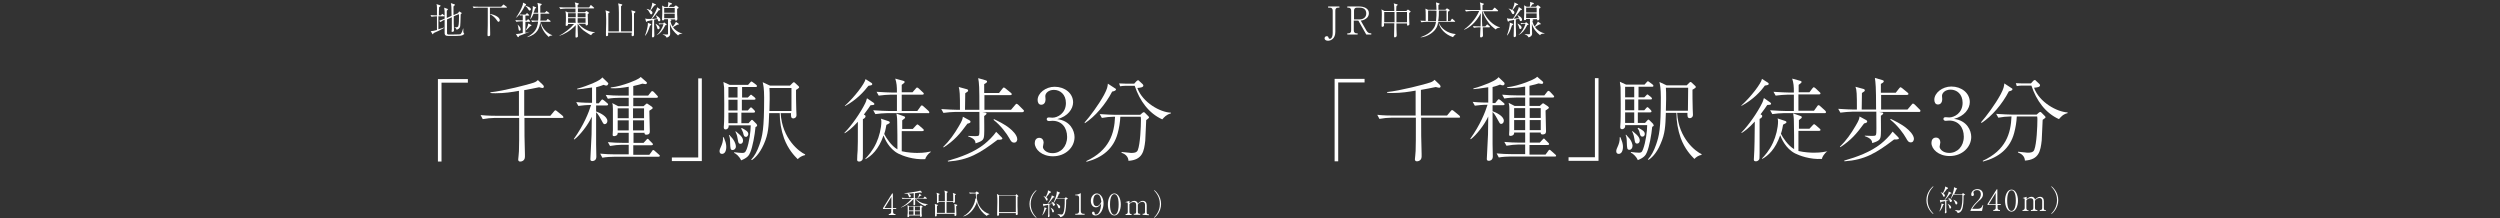 <?xml version="1.0" encoding="utf-8"?>
<!-- Generator: Adobe Illustrator 26.3.1, SVG Export Plug-In . SVG Version: 6.00 Build 0)  -->
<svg version="1.1" id="footer" xmlns="http://www.w3.org/2000/svg" xmlns:xlink="http://www.w3.org/1999/xlink" x="0px" y="0px"
	 viewBox="0 0 1043 91" style="enable-background:new 0 0 1043 91;" xml:space="preserve">
<rect x="0" y="0" width="1043" height="91" fill="#333333" stroke="none"/>
<style type="text/css">
	.st0{fill:#FFFFFF;}
</style>
<g>
	<path class="st0" d="M558.2,3.2c-0.7,0-1.1,0.4-1.1,1.2v8.9c0,2.8-1.8,3.7-3.1,3.7c-0.9,0-1.4-0.5-1.4-1c0-0.5,0.4-0.9,0.9-0.9
		c0.4,0,0.7,0.2,0.7,0.5c0.1,0.3,0.2,0.6,0.6,0.6c0.5,0,1.2-0.6,1.2-2.5V4.4c0-0.7-0.4-1.2-1.1-1.2h-0.8V2.7h4.7v0.5L558.2,3.2
		L558.2,3.2z"/>
	<path class="st0" d="M570,14.4l-3.3-5.8h-1.9v4.1c0,0.8,0.5,1.2,1.1,1.2h0.5v0.5h-4.3v-0.5h0.5c0.7,0,1.1-0.4,1.1-1.2V4.4
		c0-0.8-0.5-1.2-1.1-1.2h-0.5V2.7h4.9c1.9,0,4.1,0.7,4.1,2.8c0,0.9-0.4,1.7-1.1,2.2c-0.8,0.6-1.5,0.8-2.3,0.9l2.4,4.2
		c0.5,0.8,1,1.1,1.8,1.1h0.2v0.5L570,14.4L570,14.4z M567.3,3.2h-1.3c-0.7,0-1.1,0.5-1.1,1.2v3.7h2.3c1.5,0,2.8-0.8,2.8-2.5
		S568.8,3.2,567.3,3.2L567.3,3.2z"/>
	<path class="st0" d="M588.3,5.1c-0.2,0.1-0.2,0.1-0.4,0.3c0,0.5,0,1.1,0,2.1c0,0.2,0.1,2.6,0.1,2.6c0,0.5-0.7,0.6-0.7,0.6
		c-0.3,0-0.3-0.3-0.3-0.9h-4.4c0,1.1,0,3.6,0.1,4.6c0,0.1,0,0.4,0,0.5c0,0.5-0.6,0.7-0.7,0.7c-0.4,0-0.4-0.3-0.4-0.5
		c0-0.1,0.1-3.9,0.1-4.4V9.7h-4.3c0,0.9,0,1,0,1.1c-0.1,0.2-0.4,0.4-0.6,0.4c-0.3,0-0.4-0.1-0.4-0.4c0,0,0-0.4,0-0.5
		c0-0.5,0.1-2.9,0.1-4.2c0-1,0-1.7-0.2-2.2l1.3,0.7h4.1c0-0.6,0-2.1-0.1-2.6c0-0.3-0.1-0.5-0.2-0.6l1.5,0.4c0.1,0,0.2,0.1,0.2,0.2
		c0,0.2-0.3,0.3-0.5,0.5c0,0.4-0.1,0.9-0.1,2.1h4.2l0.5-0.5c0.1-0.1,0.2-0.1,0.2-0.1s0.1,0,0.2,0.1l0.7,0.5c0.2,0.1,0.2,0.1,0.2,0.2
		C588.5,4.9,588.4,5,588.3,5.1L588.3,5.1z M581.8,5h-4.3v4.3h4.3C581.8,6.1,581.8,5.7,581.8,5z M587,5h-4.4c0,0.7,0,2,0,4.3h4.4V5z"
		/>
	<path class="st0" d="M606.2,15.5c-3.3-1.1-5.5-3.5-6.1-6.3H600c-0.2,1.4-0.6,3.1-3,4.8c-1.3,0.9-2.8,1.5-4.3,1.6v-0.1
		c2.9-1,4.5-2.4,5.2-3.4c0.8-1,1-1.9,1.2-3h-4c-0.6,0-1.5,0.1-2.1,0.2l-0.4-0.7c0.6,0.1,1.5,0.1,2.2,0.1V6.6c0-1,0-2-0.1-3l1.1,0.5
		h3.5c0-1-0.1-2.1-0.2-3.1l1.3,0.4c0.1,0,0.2,0.1,0.2,0.2c0,0.2-0.2,0.3-0.5,0.5c0,0.8,0,1.5,0,2h2.9l0.4-0.4
		c0.2-0.2,0.2-0.2,0.3-0.2c0,0,0.1,0,0.2,0.1l0.8,0.5c0.1,0.1,0.1,0.1,0.1,0.2c0,0.1-0.1,0.2-0.7,0.6c0,0.2,0,0.4,0,2.1
		c0,0.3,0,1.5,0,1.8h1l0.5-0.8c0.1-0.1,0.1-0.2,0.2-0.2s0.2,0.1,0.3,0.2l0.8,0.7c0.1,0.1,0.2,0.1,0.2,0.2c0,0.1-0.1,0.2-0.2,0.2
		h-6.8c1.1,2.9,3.8,4.8,7.2,5.1v0.1C607,14.6,606.6,14.8,606.2,15.5L606.2,15.5z M595.8,4.4v4.4h3.3c0.2-1.7,0.2-2.9,0.2-4.3
		C599.4,4.4,595.8,4.4,595.8,4.4z M603.5,4.4h-3.2c0,1.4,0,2.8-0.3,4.4h3.5L603.5,4.4L603.5,4.4z"/>
	<path class="st0" d="M624,12.3c-1.1-0.9-2.5-1.9-3.7-3.9c-0.8-1.2-1.4-2.4-1.8-3.8h-0.1c-0.1,2.2-0.1,2.4-0.1,3.2
		c0,0.4,0,1.6,0.1,3.2h1.3l0.5-0.6c0.2-0.2,0.2-0.2,0.3-0.2c0,0,0.1,0,0.3,0.2l0.6,0.5c0.1,0.1,0.2,0.2,0.2,0.3
		c0,0.1-0.1,0.2-0.2,0.2h-2.8c0,0.5,0.1,3.3,0.1,3.4c0,0.2,0,0.4-0.3,0.6c-0.2,0.2-0.4,0.2-0.5,0.2c-0.3,0-0.4-0.1-0.4-0.4
		c0,0,0-0.1,0-0.2c0.1-1.8,0.1-3.1,0.2-3.6h-0.8c-0.6,0-1.5,0.1-2,0.2l-0.4-0.7c1.2,0.1,2.4,0.1,2.7,0.1h0.5c0-0.8,0.1-5.1,0.1-5.5
		c-2.1,4-4.7,6-6.9,6.9l-0.1-0.1c3.1-2.2,5.3-5.3,6.3-7.7h-3.4c-0.6,0-1.5,0.1-2.1,0.2l-0.4-0.7c1.2,0.1,2.4,0.1,2.7,0.1h3.8
		c-0.1-2.2-0.1-2.5-0.3-3.2l1.5,0.5c0.1,0,0.2,0.1,0.2,0.2s-0.1,0.1-0.6,0.5c0,0.4,0,0.7,0,2h4.1l0.7-0.8c0.1-0.2,0.2-0.2,0.3-0.2
		c0.1,0,0.2,0.1,0.3,0.2l1,0.9c0.1,0.1,0.1,0.1,0.1,0.2c0,0.1-0.1,0.2-0.2,0.2h-6c1.4,3.2,4.3,6.1,7,6.7v0.1
		C624.8,11.6,624.3,11.9,624,12.3L624,12.3z"/>
	<path class="st0" d="M630.8,10.6c-0.8,2.3-1.1,3.1-2,4.2l-0.1-0.1c0.6-1.4,1.2-3.9,1.2-4.8c0-0.1,0-0.4-0.1-0.5l1.3,0.5
		c0.1,0.1,0.2,0.1,0.2,0.2C631.3,10.4,631.1,10.4,630.8,10.6L630.8,10.6z M634.4,4.2c-0.9,1.3-2.7,3.5-2.9,3.6
		c0.2,0,1.8-0.1,2.2-0.2c-0.3-0.8-0.5-1.1-0.6-1.2l0.1-0.1c0.3,0.2,1.8,0.9,1.8,1.9c0,0.3-0.2,0.6-0.5,0.6c-0.4,0-0.5-0.3-0.7-1
		l-1.4,0.3c0,1.6,0,2.3,0,2.8c0,0.6,0.1,3.6,0.1,3.8c0,0.6-0.4,0.8-0.6,0.8c-0.4,0-0.4-0.3-0.4-0.4c0-0.6,0.1-3.1,0.1-3.6
		s0-2.7,0.1-3.2c-1,0.2-1.6,0.3-2.1,0.4c-0.1,0.3-0.2,0.3-0.4,0.3c-0.1,0-0.2-0.1-0.2-0.2l-0.3-1.2c0.7,0.3,1.7,0.2,2.5,0.2
		c1-1.4,2.6-4.3,2.4-4.9l1.2,0.8c0.1,0.1,0.1,0.2,0.1,0.2C635.1,4.1,634.9,4.2,634.4,4.2L634.4,4.2z M632.6,2.2
		c-0.8,1.1-1,1.4-1.5,2c0.3,0.3,0.7,0.5,0.7,1c0,0.3-0.2,0.7-0.5,0.7s-0.5-0.2-0.8-0.9c-0.3-0.6-0.5-0.9-1.1-1.3l0-0.1
		c0.2,0,0.7,0.1,1.5,0.6c0.1-0.4,0.9-2.1,0.9-2.8c0-0.1,0-0.3,0-0.4l1.4,0.7c0.1,0,0.2,0.1,0.2,0.2C633.2,2,633.1,2.1,632.6,2.2
		L632.6,2.2z M634.3,12.1c-0.4,0-0.4-0.2-0.6-0.9c0-0.1-0.3-0.8-0.6-1.3l0-0.1c0.9,0.5,1.7,1,1.7,1.7
		C634.8,11.8,634.6,12.1,634.3,12.1z M637.2,10.4c-1.2,2.4-2.2,3.5-3.6,4.2l0-0.1c1.3-1,2.4-3,2.8-4.5h-0.9c-0.3,0-0.6,0-0.9,0.1
		l-0.2-0.5c0.3,0,0.9,0.1,1.1,0.1h0.8l0.2-0.3c0-0.1,0.1-0.1,0.2-0.1c0.1,0,0.1,0.1,0.2,0.1l0.7,0.6c0.1,0.1,0.1,0.1,0.1,0.2
		C637.8,10.4,637.4,10.4,637.2,10.4L637.2,10.4z M642.5,14.7c-1.7-1.4-2.8-2.7-3.4-4.8c0,0.3,0,0.6,0,0.9c0,0.5,0.1,3.2,0.1,3.2
		c0,0.7-0.3,0.9-0.5,1.1c-0.2,0.2-0.5,0.4-1,0.5c-0.2-0.4-0.3-0.8-1.6-1.3l0-0.1c0.3,0,1.3,0.1,1.5,0.1c0.5,0,0.7,0,0.7-0.3V8.7
		c0-0.6,0-0.6,0-0.8h-1.6c0,0.2,0,0.5-0.5,0.5c-0.4,0-0.4-0.2-0.4-0.3c0-0.4,0.1-2,0.1-2.4c0-0.4,0-2.2,0-2.6c0-0.2,0-0.6-0.1-0.9
		l1.1,0.6h1.3c0.1-0.5,0.2-1,0.2-1.3c0-0.2,0-0.5-0.1-0.7l1.4,0.4c0.1,0,0.2,0.1,0.2,0.3c0,0.3-0.3,0.3-0.6,0.3
		c-0.1,0.2-0.6,0.9-0.8,1h2.3l0.5-0.5c0.1-0.1,0.2-0.1,0.3-0.1c0.1,0,0.2,0,0.2,0.1l0.7,0.5c0.1,0.1,0.2,0.2,0.2,0.3
		c0,0.2-0.2,0.3-0.6,0.5c0,0.2,0,2,0,2.1c0,0.3,0.1,1.9,0.1,2.1c0,0.5-0.3,0.7-0.6,0.7c-0.3,0-0.4-0.1-0.3-0.5h-2.2l0.3,0.1
		c0.2,0.1,0.3,0.1,0.3,0.2c0,0.2-0.2,0.3-0.4,0.4c0,0.1,0.2,1.2,0.9,2.3c0.3-0.2,1.1-1.2,1.4-2l1,0.7c0.1,0.1,0.2,0.2,0.2,0.3
		c0,0.2-0.3,0.2-0.6,0.2c-0.6,0.3-1.2,0.7-1.8,1c0.1,0.2,0.4,0.7,0.9,1.1c0.9,0.8,1.8,1.3,3.1,1.6v0.1
		C642.9,14,642.7,14.4,642.5,14.7L642.5,14.7z M641.1,3.2h-4.4v2h4.4C641.1,5.2,641.1,3.2,641.1,3.2z M641.1,5.6h-4.4v1.9h4.4V5.6z"
		/>
	<path class="st0" d="M806.5,89.3c-0.6-0.5-2.8-2.5-2.8-5.8s2.2-5.3,2.8-5.8l0.1,0.2c-2,2-2.4,4.2-2.4,5.6s0.4,3.6,2.4,5.6
		L806.5,89.3L806.5,89.3z"/>
	<path class="st0" d="M813.8,84.3c-0.3,0-0.4-0.3-0.4-0.5c-0.1-0.2-0.1-0.3-0.1-0.4c-0.3,0.1-0.7,0.2-1.3,0.3c0,2.8,0,3.2,0,3.8
		c0,0.2,0.1,0.8,0.1,1c0,0.3-0.4,0.5-0.5,0.5c-0.2,0-0.2-0.2-0.2-0.4c0-0.1,0.1-0.6,0.1-0.7c0.1-1.3,0-3.5,0-4
		c-1.2,0.2-1.4,0.3-1.6,0.3c0,0.1-0.1,0.3-0.2,0.3c0,0-0.2,0-0.2-0.2l-0.2-0.9c0.3,0.1,0.5,0.1,0.8,0.1c0.3,0,0.7,0,1.1,0
		c0.3-0.4,1.8-2.5,1.8-3.6l1,0.5c0.1,0,0.1,0.1,0.1,0.2s0,0.2-0.5,0.2c-0.7,1-1.7,2.2-2.2,2.7c0.6,0,1.2-0.1,1.9-0.2
		c-0.2-0.3-0.3-0.5-0.5-0.7l0.1-0.1c0.5,0.3,1.5,0.8,1.5,1.4C814.3,84,814.1,84.2,813.8,84.3L813.8,84.3z M810.7,85.5
		c-0.4,1.2-0.8,1.9-1.5,2.7l-0.1,0c0.5-1,1-2.8,0.9-3.3l0.9,0.3c0.1,0,0.1,0.1,0.1,0.1C811.1,85.3,811,85.4,810.7,85.5L810.7,85.5z
		 M812.2,78.9c-0.3,0.5-0.4,0.6-1.4,1.8c0.4,0.3,0.6,0.6,0.6,0.9c0,0.2-0.1,0.5-0.4,0.5c-0.2,0-0.3-0.2-0.5-0.7
		c-0.3-0.6-0.5-0.8-0.8-1.1v-0.1c0.5,0.2,0.7,0.3,0.9,0.3c0.3-0.6,0.9-1.7,0.9-2.4c0-0.1,0-0.2,0-0.3l1.1,0.5c0,0,0.1,0.1,0.1,0.2
		C812.6,78.8,812.6,78.8,812.2,78.9L812.2,78.9z M813.6,87c-0.3,0-0.3-0.2-0.4-0.7c-0.2-0.7-0.3-0.8-0.7-1.3l0,0
		c1.1,0.5,1.5,1.1,1.5,1.5C814.1,86.7,813.9,87,813.6,87z M819.5,81.4c-0.2,0.1-0.2,0.1-0.3,0.2c0,1.7,0,4.5-0.7,6
		c-0.4,0.8-1,1.2-1.8,1.3c0-0.3-0.1-0.6-1.1-1.2v-0.1c0.2,0,1.3,0.2,1.6,0.2c0.3,0,0.6-0.1,0.8-0.6c0.7-1.4,0.7-4,0.7-4.8
		c0-0.5,0-0.9,0-1.2H815c-0.2,0.3-0.7,1.3-1.1,1.8l-0.1-0.1c0.6-1.2,1.4-3.5,1.4-4.4c0-0.2,0-0.3,0-0.4l1.2,0.5c0,0,0.1,0.1,0.1,0.1
		c0,0.1,0,0.1,0,0.2c0,0-0.4,0.2-0.4,0.2c-0.2,0.6-0.4,1.1-0.8,1.9h3.2l0.3-0.3c0.1-0.1,0.1-0.1,0.2-0.1c0,0,0.1,0,0.2,0.1l0.6,0.5
		c0,0,0.1,0.1,0.1,0.1C819.7,81.4,819.6,81.4,819.5,81.4L819.5,81.4z M816.2,85.3c-0.3,0-0.4-0.2-0.6-0.8c-0.2-0.7-0.5-0.9-0.6-1.1
		l0-0.1c0.9,0.4,1.6,0.8,1.6,1.4C816.6,84.8,816.6,85.3,816.2,85.3L816.2,85.3z"/>
	<path class="st0" d="M826.9,88h-4.8v-0.3c0.7-1.5,1.6-2.5,2.7-3.6c0.8-0.8,1.6-1.7,1.6-3.1c0-0.6-0.2-1.7-1.6-1.7
		c-1,0-1.5,0.6-1.5,0.9c0,0.1,0.1,0.3,0.1,0.4c0.1,0.3,0.1,0.5,0.1,0.6c0,0.4-0.3,0.6-0.6,0.6c-0.4,0-0.5-0.3-0.5-0.7
		c0-1.1,1-2.2,2.6-2.2c1.4,0,2.3,0.9,2.3,2.2c0,0.8-0.3,1.3-0.9,2c-0.3,0.3-1.8,1.6-2,1.9c-0.2,0.2-1,1.1-1.6,2.1h2.4
		c1.4,0,1.8-1,2-1.6l0.2,0.1L826.9,88L826.9,88z"/>
	<path class="st0" d="M833.4,85.5v1.3c0,0.6,0.4,0.8,0.8,0.8h0.2V88h-2.8v-0.4c0.2,0,1,0,1-0.9v-1.2h-3.4v-0.4l3.8-6.1h0.3v6.1h1.4
		v0.4L833.4,85.5L833.4,85.5z M832.6,80.5l-2.9,4.7h2.9V80.5z"/>
	<path class="st0" d="M839.2,88.3c-1.7,0-2.7-2.2-2.7-4.6s1-4.6,2.7-4.6s2.7,2.2,2.7,4.6S840.9,88.3,839.2,88.3z M839.2,79.4
		c-0.9,0-1.8,1.1-1.8,4.3s0.9,4.3,1.8,4.3c0.8,0,1.8-1,1.8-4.3S840.1,79.4,839.2,79.4z"/>
	<path class="st0" d="M851,88v-0.4h0.3c0.5,0,0.7-0.3,0.7-0.9v-2.9c0-0.7-0.4-1.2-1.1-1.2c-1,0-1.6,0.7-1.9,1.1v3
		c0,0.5,0.1,0.9,0.7,0.9h0.3V88h-2.7v-0.4h0.3c0.5,0,0.7-0.3,0.7-0.9v-2.8c0-0.8-0.3-1.2-1.2-1.2c-0.9,0-1.4,0.5-1.7,0.9v3.2
		c0,0.5,0.2,0.9,0.7,0.9h0.2V88h-2.5v-0.4h0.2c0.5,0,0.7-0.4,0.7-0.9v-3.5c0-0.2-0.2-0.5-0.4-0.5c0,0-0.2,0-0.3,0.1l-0.1-0.2
		l1.6-0.5v1c0.5-0.4,1.1-1,2-1c0.5,0,1.3,0.2,1.5,1.2c0.5-0.5,1.2-1.2,2.1-1.2c1,0,1.6,0.7,1.6,1.8v2.9c0,0.6,0.2,0.9,0.6,0.9h0.3
		V88L851,88L851,88z"/>
	<path class="st0" d="M855.8,89.1c2-2,2.4-4.2,2.4-5.6s-0.4-3.6-2.4-5.6l0.1-0.2c0.6,0.5,2.8,2.5,2.8,5.8s-2.2,5.3-2.8,5.8
		L855.8,89.1L855.8,89.1z"/>
	<path class="st0" d="M558.3,34.4v32.9h-1.5V32.9h12.5v1.5L558.3,34.4L558.3,34.4z"/>
	<path class="st0" d="M608.7,49.1h-15.8c0,7.3,0,8.1,0.2,15.1c0,0.2,0,0.9,0,1.1c0,1.8-1.6,2-1.9,2c-0.9,0-0.9-0.6-0.9-0.9
		c0-0.2,0.3-2.8,0.3-3.4c0.1-3.3,0.1-4.3,0.1-13.9h-10.3c-1.3,0-3.4,0.2-4.9,0.5l-0.9-1.7c2.8,0.3,5.6,0.3,6.3,0.3h9.7V37.8
		c-2.8,0.5-5.9,1-9.7,1c-1,0-1.6,0-2.2-0.1v-0.3c5.2-0.5,16.1-3.3,18-4c0.1,0,1.2-0.4,1.8-1.1l2.2,2.1c0.1,0.2,0.3,0.4,0.3,0.6
		c0,0.4-0.2,0.6-0.6,0.6c-0.3,0-0.5-0.1-1.4-0.3c-1,0.2-5.3,1.1-6.2,1.2c0,1.7,0,8.9,0,10.4v0.3h10.9l1.5-1.8
		c0.1-0.1,0.4-0.5,0.6-0.5s0.6,0.3,0.7,0.4l2.2,1.8c0.2,0.2,0.4,0.3,0.4,0.6C609.3,49,609,49.1,608.7,49.1L608.7,49.1z"/>
	<path class="st0" d="M627,35.6c-0.3,0-0.4,0-1.2-0.3c-0.6,0.2-1.1,0.5-3.1,1V43h1.1l0.9-1.1c0.2-0.3,0.4-0.5,0.6-0.5
		c0.2,0,0.5,0.3,0.7,0.4l1.3,1.1c0.2,0.2,0.4,0.3,0.4,0.6c0,0.3-0.3,0.4-0.6,0.4h-4.4v2.5c1.4,0.5,4.7,2,4.7,4
		c0,0.8-0.6,1.3-1.1,1.3c-0.5,0-0.6-0.2-1.3-1.5c-0.4-0.7-1.4-2.7-2.3-3.5v13.5c0,0.8,0.1,4.4,0.1,5.1c0,1.7-1.4,1.8-1.7,1.8
		c-0.8,0-0.8-0.6-0.8-0.8c0-0.5,0.5-9.4,0.5-10.2c0-0.6,0.1-6.3,0.1-7.5c-1.6,3.5-5,7.8-7.3,9.5l-0.2-0.2c4.2-5.9,6.2-11,7.2-14.2
		c-2,0-3.9,0.2-5.3,0.4l-0.9-1.6c3.1,0.3,5.6,0.3,6.5,0.3v-6.4c-3.6,0.6-5.2,0.7-6.2,0.8l0-0.3c2.2-0.5,5.1-1.7,6.4-2.2
		c3-1.3,3.6-1.9,4.1-2.5l2.2,2.1c0.2,0.2,0.3,0.3,0.3,0.5C627.7,35.3,627.5,35.6,627,35.6L627,35.6z M648.8,65.3h-18.6
		c-1.2,0-3.3,0.1-4.9,0.4l-0.9-1.7c2.1,0.2,4.2,0.3,6.3,0.3h5.6v-4h-2.9c-1.2,0-3.3,0.2-4.9,0.5l-0.9-1.6c2.1,0.2,4.2,0.3,6.3,0.3
		h2.4v-4.2h-4.6c0.1,1.3-1.3,1.4-1.5,1.4c-0.6,0-0.6-0.3-0.6-0.6c0-0.3,0.1-1.7,0.1-2c0-1.3,0-2.8,0-3v-5.8c0-1.5-0.2-1.9-0.3-2.4
		l2.5,1.3h4.4v-3.5h-3.8c-1.2,0-3.3,0.1-4.9,0.4l-0.9-1.6c2.1,0.2,4.2,0.3,6.3,0.3h3.3v-3.7c-2.5,0.4-5,0.8-7.5,0.6v-0.3
		c2.7-0.3,5.3-1.1,7.8-2c1.5-0.6,4-1.5,4.7-2.4l2.4,2.1c0.1,0.1,0.1,0.2,0.1,0.4c0,0.2-0.1,0.5-0.6,0.5c-0.5,0-1-0.2-1.3-0.2
		c-0.9,0.3-1.6,0.5-3.8,1v4h6.2l1.1-1.4c0.3-0.4,0.4-0.5,0.6-0.5s0.5,0.2,0.7,0.4l1.3,1.4c0.2,0.2,0.4,0.4,0.4,0.6
		c0,0.3-0.3,0.4-0.6,0.4h-9.7v3.5h4.3l0.9-0.8c0.2-0.2,0.3-0.3,0.5-0.3c0.2,0,0.4,0.2,0.7,0.4l1.2,0.8c0.3,0.2,0.5,0.5,0.5,0.6
		c0,0.3-0.2,0.4-1.4,1.2c0,2.4,0.2,6.2,0.2,8.6c0,0.5,0,1.4-1.5,1.4c-0.4,0-0.8-0.2-0.7-0.8h-4.6v4.2h4.2l1.1-1.2
		c0.4-0.4,0.4-0.5,0.6-0.5c0.2,0,0.4,0.2,0.6,0.5l1.2,1.2c0.3,0.3,0.4,0.4,0.4,0.6c0,0.3-0.3,0.4-0.6,0.4h-7.6v4h6.7l1.1-1.5
		c0.2-0.2,0.3-0.5,0.5-0.5c0.3,0,0.5,0.2,0.7,0.4l1.7,1.5c0.2,0.2,0.4,0.3,0.4,0.6C649.3,65.2,649,65.3,648.8,65.3L648.8,65.3z
		 M636.3,45.1h-4.6v4.1h4.6V45.1z M636.3,50.1h-4.6v4.2h4.6V50.1z M642.8,45.1h-4.6v4.1h4.6V45.1z M642.8,50.1h-4.6v4.2h4.6V50.1z"
		/>
	<path class="st0" d="M654.4,67.1v-1.5h11V32.6h1.5v34.5H654.4L654.4,67.1z"/>
	<path class="st0" d="M675.3,64.2c-0.7,0-1-0.5-1-1.1c0-0.6,0.2-1.1,0.8-2.4c0.2-0.5,0.8-2,0.6-3.4h0.4c0,0.2,0.1,0.3,0.7,2
		c0.1,0.4,0.3,1.1,0.3,2C677.1,61.5,677.1,64.2,675.3,64.2L675.3,64.2z M689.3,52.9c-0.3,3.3-1.2,8.3-2.2,10.6
		c-0.5,1.3-1.3,2.3-3.8,3.3c-0.8-1.8-2.2-2.8-2.9-3.1v-0.3c1.1,0.2,3.1,0.3,3.3,0.3c0.8,0,1.3,0,1.8-1.5c1.1-2.9,1.7-7.5,1.7-10H678
		c0.2,1.4-0.9,1.7-1.2,1.7c-0.9,0-0.9-0.6-0.8-1.6c0.3-3,0.1-15.5,0.1-15.9c-0.2-1.8-0.2-1.8-0.3-2.3l2.6,1.2h7.7l0.8-0.9
		c0.4-0.5,0.5-0.5,0.6-0.5s0.2,0,0.7,0.4l1.2,0.9c0.1,0.1,0.4,0.3,0.4,0.6c0,0.4-0.3,0.4-0.6,0.4h-5.6v4.4h2.4l0.7-0.7
		c0.4-0.4,0.4-0.5,0.6-0.5c0.1,0,0.2,0,0.6,0.4l0.9,0.7c0.1,0.2,0.4,0.3,0.4,0.6c0,0.4-0.3,0.4-0.6,0.4h-5.1V46h2.5l0.7-0.8
		c0.4-0.4,0.4-0.5,0.6-0.5c0.2,0,0.5,0.3,0.6,0.4l0.8,0.8c0.3,0.3,0.3,0.5,0.3,0.6c0,0.3-0.3,0.4-0.6,0.4h-5.1v4.4h3l0.8-0.9
		c0.4-0.4,0.4-0.5,0.6-0.5s0.2,0,0.7,0.5l1.1,1.1c0.1,0.1,0.3,0.3,0.3,0.5C690.2,52.5,689.7,52.7,689.3,52.9L689.3,52.9z
		 M681.8,36.2H678v4.4h3.8V36.2z M681.8,41.5H678V46h3.8C681.8,46,681.8,41.5,681.8,41.5z M681.8,46.9H678v4.4h3.8V46.9z
		 M679.8,62.5c-1,0-1-0.6-1.1-3.2c0-1.1-0.1-2.2-0.5-3l0.2-0.1c0.2,0.3,1.4,1.5,1.6,1.8c0.7,1,1.1,2.2,1.1,2.8
		C681.1,61.8,680.5,62.5,679.8,62.5L679.8,62.5z M683,59.9c-0.8,0-0.9-0.6-1.1-1.8c-0.1-0.7-0.3-2-1-3.3l0.2-0.1
		c0.3,0.3,1.8,1.5,2,1.8c0.8,0.8,1,1.6,1,2.1C684.1,59,683.9,59.9,683,59.9z M685.2,57c-0.7,0-0.9-0.4-1.2-1.8
		c-0.1-0.6-0.4-1.1-0.8-1.7l0.3-0.2c1.8,1,2.7,1.5,2.7,2.6C686.2,56.3,686,57,685.2,57L685.2,57z M706.9,66.3
		c-1.4-1.4-4-4.1-5.7-8.7c-1.2-3.4-1.8-6.9-1.8-10.5H695c-0.2,5.6-0.3,8.6-2.2,12.9c-1.8,4.3-4,6-5,6.7l-0.3-0.2
		c1.4-1.5,2.5-3.5,3.4-6.1c1.3-3.8,2-6.4,2-19.8c0-1.7-0.1-3.5-0.2-4.2c0-0.3-0.3-1.8-0.4-2.2l3,1.4h8.4l1.1-1.1
		c0.1-0.1,0.3-0.3,0.5-0.3c0.2,0,0.2,0,0.5,0.3l1.4,1.3c0.2,0.2,0.3,0.3,0.3,0.5c0,0.2-0.1,0.3-0.4,0.5c-0.2,0.1-0.8,0.6-1,0.6
		c0,2,0,5.3,0.1,8.1c0,0.4,0.1,2,0.1,2.4c0,1.1-0.9,1.4-1.3,1.4c-1.1,0-1-1-1-2.2h-4.3c0.6,10.8,7.9,16.2,10.2,17.2v0.3
		C708.5,64.9,707.7,65.5,706.9,66.3L706.9,66.3z M704.3,36.6H695c0.2,2,0.1,7.3,0,9.6h9.2L704.3,36.6L704.3,36.6z"/>
	<path class="st0" d="M738.6,42.8c0.2,0.2,0.3,0.3,0.3,0.4c0,0.5-0.2,0.5-1.6,0.6c-0.7,1.1-1.4,2-2.8,3.9c0.6,0.3,0.7,0.4,0.7,0.8
		c0,0.5-0.8,1-1.1,1.1v9.2c0,0.8,0,4.3,0,5c0,2.4,0,2.6-0.4,3c-0.1,0.1-0.5,0.5-1.1,0.5s-0.9-0.2-0.9-0.7c0-1.1,0.2-2.8,0.2-3.9
		c0.1-2.4,0.1-3.4,0.2-12c-2.5,2.8-4.5,4.2-5.5,4.8l-0.1-0.2c3-3,6.8-8.5,8.7-12.4c0.3-0.5,0.3-0.8,0.7-2L738.6,42.8L738.6,42.8z
		 M737.6,34.5c0.1,0.1,0.3,0.2,0.3,0.5c0,0.4-0.3,0.5-1.6,0.7c-1.8,2.5-4.8,5.8-9.8,8.5l0-0.2c3.8-3.4,8.3-9.2,8.6-11.1L737.6,34.5
		L737.6,34.5z M760.1,66.3c-5,0.3-9.4-1.4-11.2-2.3c-3.9-2-5.7-6.2-6.2-7.6c-2,5.9-5.1,8.6-7.5,9.9l-0.1-0.2c1-1,3.1-3.3,4.6-6.6
		c1.2-2.6,2.1-6.1,2.1-8.9c0-0.5-0.1-0.9-0.2-1.2l3.3,1.1c0.2,0.1,0.4,0.2,0.4,0.5c0,0.3-0.2,0.4-1.4,1c-0.2,1-0.3,2-0.9,3.8
		c0.7,1.5,3,5,5.5,6.4c0-1.8,0-10-0.1-11.7c0-1.5-0.2-2.5-0.3-3.2l3.1,1.1c0.3,0.1,0.5,0.2,0.5,0.5c0,0.3-0.1,0.4-1.2,1.2v3.6h4.4
		l1.3-1.4c0.4-0.4,0.5-0.5,0.6-0.5c0.1,0,0.2,0,0.7,0.4l1.6,1.4c0.2,0.2,0.4,0.3,0.4,0.6c0,0.3-0.3,0.4-0.6,0.4h-8.6v8.4
		c2.6,0.6,5.2,0.7,6.5,0.7c3.1,0,4.5-0.4,5.6-0.6V63C761,64.2,760.2,65.5,760.1,66.3L760.1,66.3z M761.3,47.2h-17.1
		c-1.3,0-3.5,0.2-4.8,0.4l-0.9-1.6c2.8,0.2,5.6,0.3,6.3,0.3h3.6v-6.8h-2.7c-1.3,0-3.4,0.2-4.9,0.4l-0.9-1.6c2.8,0.2,5.6,0.3,6.3,0.3
		h2.2c0-2.7-0.1-3.9-0.7-5.8l3.3,0.9c0.4,0.1,0.6,0.2,0.6,0.5s-0.1,0.4-1.2,1.2v3.1h4.5l1.2-1.6c0.4-0.5,0.5-0.5,0.6-0.5
		c0.2,0,0.6,0.3,0.7,0.4l1.7,1.6c0.2,0.2,0.4,0.3,0.4,0.6c0,0.3-0.3,0.4-0.6,0.4h-8.6v6.8h6.5l1.3-1.8c0.2-0.3,0.3-0.5,0.6-0.5
		c0.2,0,0.3,0,0.7,0.4l2,1.8c0.3,0.3,0.4,0.5,0.4,0.6C761.9,47.1,761.5,47.2,761.3,47.2L761.3,47.2z"/>
	<path class="st0" d="M800.6,46.7h-16.7l1.2,0.2c0.3,0,0.6,0.2,0.6,0.4c0,0.3-0.7,0.8-1,1c0,1.2,0.1,6.5,0,7.6
		c-0.1,2.2-0.4,2.8-3.6,3.8c-0.1-0.8-0.2-1.9-3.1-2.9v-0.2c0.5,0,2.5,0.1,3,0.1c1.7,0,1.7-0.2,1.8-1.4c0.1-0.8,0-1,0-8.7h-10.1
		c-1.3,0-3.4,0.2-4.9,0.4l-0.9-1.6c2.8,0.2,5.6,0.3,6.3,0.3h1.5c0-3.5,0-4.9-0.1-6.7c-0.1-1.5-0.2-2-0.5-2.8l3.3,0.9
		c0.2,0,0.6,0.2,0.6,0.6c0,0.3-0.1,0.4-1.2,1.1c0,1.2,0,1.7-0.1,6.9h6c0-9.8-0.2-11-0.5-13.2l3.1,0.9c0.3,0.1,0.6,0.2,0.6,0.5
		c0,0.3-0.1,0.5-1.2,1.1v3.7h6.2l1.4-1.8c0.2-0.2,0.4-0.5,0.6-0.5c0.2,0,0.5,0.3,0.7,0.4l2.2,1.8c0.2,0.2,0.4,0.3,0.4,0.6
		c0,0.3-0.3,0.4-0.6,0.4h-10.8v6.1h11l1.7-2c0.3-0.3,0.4-0.5,0.6-0.5c0.2,0,0.6,0.3,0.7,0.4l2,2c0.2,0.2,0.4,0.3,0.4,0.6
		C801.2,46.7,800.9,46.7,800.6,46.7L800.6,46.7z M777.7,51.5c-3.2,4.4-5.5,7-9.9,9.9l-0.2-0.2c2.6-2.5,4.7-5.5,6.5-8.6
		c1.5-2.5,1.6-3.1,1.7-4l2.6,1.4c0.2,0.1,0.6,0.3,0.6,0.7S778.6,51.3,777.7,51.5L777.7,51.5z M791.7,58.1c-0.3,0.1-0.5,0.1-1.5,0.1
		c-7.5,5.7-12.2,8.5-20.7,9.1l-0.1-0.3c5.3-1.5,11-3.6,15.3-7c1.5-1.2,3.7-3.3,4.9-5.1l2.2,2.2c0.2,0.2,0.4,0.4,0.4,0.7
		C792.2,58,791.9,58.1,791.7,58.1L791.7,58.1z M797.2,59.4c-1,0-1.4-0.7-2-1.8c-1-1.8-3.5-5.3-6.6-7.7l0.2-0.3
		c1.2,0.6,4.5,2.1,6.6,3.9c0.9,0.7,3.1,2.7,3.1,4.5C798.4,58.2,798.4,59.4,797.2,59.4z"/>
	<path class="st0" d="M822.4,57.1c0,4.3-3.8,8-9,8c-4.7,0-7.6-2.9-7.6-5.5c0-1.2,0.6-2.2,1.9-2.2s1.8,1.1,1.8,2
		c0,0.4-0.3,1.5-0.3,1.8c0,1,1.4,2.6,4,2.6c3.4,0,6.1-2.7,6.1-6.8c0-3.9-2.3-6.7-6.1-6.7c-0.2,0-1.2,0.1-1.4,0.1s-1,0-1-0.8
		c0-0.6,0.5-0.7,1-0.7c0.2,0,1.2,0.1,1.4,0.1c2.1,0,5.6-1.8,5.6-6.1c0-3.7-2.5-5.5-5-5.5c-2.3,0-3.6,1.4-3.6,2.6
		c0,0.2,0.1,1.1,0.1,1.4c0,0.9-0.4,2.2-1.8,2.2c-1.1,0-1.5-1-1.5-2c0-2.8,3.3-5.5,7.1-5.5c4.2,0,7.7,2.7,7.7,6.5
		c0,2.7-2.2,5.9-6.6,7C820.7,50.3,822.4,54.5,822.4,57.1L822.4,57.1z"/>
	<path class="st0" d="M838.1,38.1c-2.8,5.4-7.1,10.4-11.4,13.2l-0.2-0.3c2.2-2.5,5.8-7.3,8.1-11.5c1.4-2.6,1.5-3.6,1.6-4.7l2.9,1.9
		c0.4,0.2,0.5,0.3,0.5,0.5C839.6,37.8,838.6,38,838.1,38.1L838.1,38.1z M853,49.4c0,0-0.4,0.3-0.8,0.6c-0.1,1.4-0.3,7.4-0.4,8.6
		c-0.5,4.4-1.1,8-7,8.4c-0.1-1.8-1.3-2.8-2.9-3.4v-0.3c0.6,0.1,0.8,0.1,3,0.3c0.5,0.1,1,0.1,1.2,0.1c0.6,0,2.2,0,2.6-1.2
		c1-2.5,1.3-9.8,1.3-12.6c0-0.6,0-0.7-0.1-1.3h-8.5c-0.1,2.3-0.5,4.7-1.1,6.9c-1.7,6.4-6.4,10.2-13,11.9l-0.1-0.3
		c9.7-4.5,11.7-11.4,12-18.5h-0.6c-1.3,0-3.4,0.2-4.9,0.5l-0.9-1.6c2.8,0.2,5.6,0.3,6.3,0.3h10.6l0.9-0.8c0.3-0.2,0.4-0.3,0.6-0.3
		s0.3,0.1,0.5,0.3l1.4,1.4c0.1,0.1,0.3,0.3,0.3,0.5C853.4,49.1,853.3,49.2,853,49.4L853,49.4z M859,49.7c-5.6-2.5-9.4-7.7-11.5-14
		h-4c-0.6,0-1.5,0.1-2.1,0.2l-0.4-1.2c0.7,0,2.1,0.1,2.7,0.1h3.6l0.9-1c0.4-0.4,0.5-0.4,0.7-0.4c0.3,0,0.5,0.2,0.6,0.4l1.3,1.2
		c0.2,0.2,0.3,0.3,0.3,0.6c0,0.7-1.1,0.9-2.5,1c2.2,6.1,9.6,10.1,14,10.3v0.3C860.6,47.7,859.8,48.8,859,49.7L859,49.7z"/>
	<path class="st0" d="M185,6.8h-2.1c0,1.8,0,3.6,0,5.4c0.4-0.1,2-0.6,2.3-0.7l0.1,0.1c-0.7,0.5-1.7,0.9-2.4,1.3
		c-1.2,0.5-1.6,0.7-2,0.9c-0.2,0.4-0.2,0.5-0.3,0.5c-0.1,0-0.2-0.1-0.2-0.1l-0.7-1.2c1-0.1,1.2-0.1,2.6-0.5V6.8h-0.2
		c-0.6,0-1.5,0.1-2.1,0.2l-0.4-0.7c1,0.1,1.8,0.1,2.7,0.1c0-2.5,0-2.6,0-3.3c0-0.8-0.1-1.1-0.2-1.4l1.5,0.5c0.2,0.1,0.2,0.1,0.2,0.2
		c0,0.2-0.4,0.5-0.6,0.6c-0.1,1.6-0.1,2.2-0.1,3.4h0.8l0.4-0.4c0.1-0.1,0.2-0.2,0.2-0.2c0.1,0,0.2,0.1,0.3,0.2l0.5,0.4
		c0.1,0.1,0.2,0.2,0.2,0.3C185.3,6.8,185.1,6.8,185,6.8L185,6.8z M192.1,14.9c-0.3,0.1-3.2,0.1-3.8,0.1c-1.7,0-1.9,0-2.3-0.2
		c-0.4-0.2-0.5-0.6-0.5-1.1c0-0.9,0-4.7,0-5.5c-0.7,0.3-1.3,0.7-1.7,1l-0.6-0.5c0.3-0.1,1.1-0.4,2.3-0.9c0-0.4,0-2.4,0-2.8
		c0-0.6-0.1-1-0.2-1.8l1.4,0.5c0.1,0,0.2,0.1,0.2,0.2c0,0.1-0.1,0.1-0.5,0.6c0,0.5,0,2.6,0,3l2-0.9c0-3.8-0.1-4.2-0.3-5.3l1.5,0.5
		c0.1,0,0.2,0.1,0.2,0.2c0,0.1-0.1,0.2-0.2,0.3c-0.1,0.1-0.4,0.4-0.4,0.4c0,0.7,0,1.1,0,3.6l1.9-0.8l0.3-0.5
		c0.1-0.2,0.1-0.2,0.2-0.2c0.1,0,0.2,0.1,0.2,0.1l0.7,0.4c0,0,0.1,0.1,0.1,0.2c0,0.1,0,0.2-0.4,0.5c-0.1,2.9-0.1,4.2-0.2,4.9
		c-0.2,1.1-1.1,1.4-1.5,1.5c-0.2-0.7-0.8-0.9-0.9-1l0-0.1c0.3,0.1,0.4,0.1,0.6,0.1c0.7,0,0.9-0.3,1-0.5c0.3-0.7,0.3-3.2,0.3-4.1
		c0-0.2,0-0.6-0.1-0.9l-2.1,0.9c0,0.5,0,2.5,0,3c0,0.3,0.1,2.6,0.1,2.8c0,0.2,0,0.7-0.7,0.7c-0.2,0-0.3,0-0.3-0.2
		c0-0.2,0.1-0.9,0.1-1c0-0.8,0-1.8,0-4.9l-2,0.9c0,0.7,0,5.8,0,5.9c0.1,0.3,0.4,0.4,0.5,0.4c0.1,0,2.1,0,2.4,0
		c2.2,0,2.3-0.1,2.6-0.1c0.3-0.1,0.4-0.4,0.7-0.9c0.1-0.3,0.2-0.4,0.5-1.5h0.1c0,0.2,0,1.1,0,1.3c0,0.2,0.1,0.6,0.3,0.8
		c0.1,0.1,0.1,0.1,0.1,0.2C193.6,14.1,193.3,14.8,192.1,14.9L192.1,14.9z"/>
	<path class="st0" d="M211.2,3.2h-6.8v2.6c0.7,0.1,4.1,0.9,4.1,2.7c0,0.3-0.3,0.6-0.5,0.6c-0.3,0-0.4-0.2-0.9-0.9
		c-0.7-1-1.6-1.7-2.7-2.3c0,3.2,0,3.7,0.1,7.7c0,0.3,0,0.4,0,0.7c0,0.4,0,0.5-0.1,0.6c-0.2,0.1-0.4,0.2-0.6,0.2
		c-0.4,0-0.4-0.3-0.4-0.4c0-0.1,0-0.6,0-0.7c0.1-2.8,0.1-3.5,0.1-7.6V3.2h-3.8c-0.3,0-1.3,0-2.1,0.2l-0.4-0.7
		c0.8,0.1,1.8,0.1,2.7,0.1h9.2l0.7-0.7c0.2-0.2,0.2-0.2,0.3-0.2c0.1,0,0.2,0.1,0.3,0.2l0.9,0.7c0.1,0.1,0.2,0.1,0.2,0.2
		C211.5,3.2,211.3,3.2,211.2,3.2L211.2,3.2z"/>
	<path class="st0" d="M220.1,13.6c-0.6,0.3-3.1,1.2-3.6,1.4c0,0.2,0,0.5-0.3,0.5c-0.1,0-0.2-0.1-0.3-0.2l-0.7-1.2
		c0.2,0,0.2,0.1,0.4,0.1c0.5,0,1.9-0.3,2.5-0.5V8.9h-0.6c-0.6,0-1.5,0.1-2.1,0.2l-0.4-0.7c1.2,0.1,2.4,0.1,2.7,0.1h0.4V6.4h-0.3
		c-0.3,0-0.6,0-0.9,0.1L216.8,6c0.3,0,0.9,0.1,1.1,0.1h1.3l0.4-0.4c0.2-0.2,0.2-0.2,0.3-0.2c0.1,0,0.2,0.1,0.3,0.2l0.4,0.4
		c0.1,0.1,0.2,0.2,0.2,0.2c0,0.1-0.1,0.2-0.2,0.2h-1.4v2.1h0.6l0.3-0.4c0.2-0.2,0.2-0.2,0.2-0.2c0.1,0,0.2,0.1,0.3,0.2l0.4,0.4
		c0.1,0.1,0.2,0.1,0.2,0.3c0,0.1-0.1,0.2-0.2,0.2h-1.8v4.6c0.9-0.2,2.4-0.7,2.5-0.7l0,0.1C221.3,13,220.8,13.3,220.1,13.6
		L220.1,13.6z M220.9,4.4c-0.2,0-0.2-0.1-0.5-0.5c-0.5-0.9-1.1-1.3-1.4-1.5c-0.9,1.9-2.4,4.1-3.8,5.1l0,0c1.1-1.6,2.4-3.9,2.9-5.5
		c0-0.1,0.1-0.4,0.1-0.9l1.2,0.6c0,0,0.1,0.1,0.1,0.2c0,0.2-0.3,0.3-0.4,0.3l0,0.1c1.1,0.4,1.3,0.5,1.5,0.6c0.6,0.3,0.9,0.7,0.9,1
		S221.2,4.4,220.9,4.4L220.9,4.4z M216.8,12.8c-0.4,0-0.4-0.3-0.5-0.9c-0.1-0.9-0.2-1.2-0.4-1.7l0,0c0.1,0.1,0.2,0.2,0.7,0.7
		c0.6,0.6,0.6,1.2,0.6,1.3C217.3,12.6,217,12.8,216.8,12.8L216.8,12.8z M221.6,10.8c-0.1,0-0.4,0.2-0.5,0.2
		c-0.4,0.5-1.2,1.3-1.6,1.6l-0.1-0.1c0.2-0.5,0.8-1.5,0.9-2.2c0-0.1,0-0.4,0.1-0.5l1.2,0.6c0,0,0.1,0.1,0.1,0.2
		C221.7,10.7,221.7,10.8,221.6,10.8L221.6,10.8z M228.9,15.4c-1.7-1.6-2.9-3.2-3.5-6.2c-0.3,2.5-1.2,5.1-5.3,6.3l-0.1-0.1
		c3.3-1.8,4.1-3.5,4.5-6.4h-0.4c-0.5,0-1.5,0.1-2.1,0.2l-0.4-0.7c1.1,0.1,2.2,0.1,2.7,0.1h0.2c0.1-0.7,0.1-0.9,0.1-2.9h-2
		c-0.1,0.2-0.6,1.5-1.3,2.3l-0.1,0c0-0.1,0.8-2.7,0.9-3.2c0.1-0.6,0.2-1.5,0.2-1.8c0-0.2,0-0.3-0.1-0.5l1.3,0.5
		c0.1,0,0.2,0.1,0.2,0.2c0,0.1-0.1,0.2-0.5,0.4c-0.2,0.8-0.4,1.3-0.6,1.7h1.9c0-2.5,0-3.1-0.3-4.1l1.6,0.4c0.1,0,0.2,0.1,0.2,0.2
		c0,0.2-0.4,0.5-0.6,0.6c0,0.5,0,2.3,0,2.9h1.9l0.5-0.5c0.2-0.2,0.2-0.2,0.2-0.2c0.1,0,0.1,0,0.3,0.2l0.7,0.5
		c0.1,0.1,0.2,0.1,0.2,0.2c0,0.2-0.1,0.2-0.2,0.2h-3.5c0,2,0,2.3-0.1,2.9h2.5l0.4-0.5c0.1-0.1,0.2-0.2,0.2-0.2
		c0.1,0,0.2,0.1,0.3,0.2l0.7,0.5c0.1,0.1,0.2,0.1,0.2,0.3c0,0.1-0.1,0.2-0.2,0.2h-4c0.7,2.5,2.3,4.6,4.9,5.6v0.1
		C229.5,14.8,229.1,15.2,228.9,15.4L228.9,15.4z"/>
	<path class="st0" d="M246.6,14.7c-0.7-0.3-2.3-1.4-2.3-1.4c-1.5-0.9-2.4-2.1-3.3-3.4c0,0.7,0,3.9,0.1,4.6c0,0.1,0,0.4,0,0.5
		c0,0.3,0,0.4-0.2,0.5c-0.2,0.1-0.5,0.2-0.5,0.2c-0.3,0-0.3-0.3-0.3-0.4c0-0.1,0-0.7,0-0.8c0-0.6,0.1-3.4,0.1-4
		c-2.2,2.4-5,3.9-6.7,4.4l-0.1-0.1c1.9-0.8,4.9-3.3,6.1-4.8H237c0,0.4,0,0.4-0.1,0.5c-0.1,0.2-0.4,0.3-0.6,0.3
		c-0.3,0-0.3-0.2-0.3-0.3c0-0.1,0-0.2,0-0.3c0.1-0.8,0.1-2.2,0.1-2.9c0-1.5,0-1.7-0.2-2.6l1.2,0.5h3c0-0.2,0-0.7,0-1.6h-4.3
		c-0.6,0-1.4,0.1-2,0.2L233.3,3c1.2,0.1,2.4,0.1,2.7,0.1h4.1c0-0.9-0.1-1.6-0.3-2.1l1.5,0.4c0.1,0,0.2,0.1,0.2,0.2
		c0,0.1-0.1,0.2-0.2,0.3C241.2,2,241,2,241,2.1c0,0.1,0,0.7,0,1h4.8l0.5-0.8c0.1-0.1,0.1-0.2,0.2-0.2c0.1,0,0.2,0.1,0.3,0.2l0.9,0.8
		c0.1,0.1,0.2,0.1,0.2,0.2c0,0.1-0.1,0.2-0.2,0.2h-6.6v1.6h2.9l0.5-0.4c0.1-0.1,0.1-0.1,0.2-0.1c0.1,0,0.1,0,0.2,0.1l0.7,0.5
		c0.1,0.1,0.1,0.1,0.1,0.2c0,0.1-0.1,0.1-0.1,0.2c-0.1,0.1-0.3,0.2-0.4,0.3c0,1.2,0,1.3,0.1,3.8c0,0.2,0,0.3,0,0.3
		c0,0.3-0.1,0.4-0.3,0.5c-0.1,0.1-0.3,0.1-0.4,0.1c-0.3,0-0.3-0.2-0.3-0.7h-3c1.2,1.3,3.7,3.4,6.9,3.5v0.1
		C247.3,13.7,247.1,14,246.6,14.7L246.6,14.7z M240.1,5.5H237v1.7h3.2V5.5z M240.1,7.6H237v1.9h3.2C240.1,9.5,240.1,7.6,240.1,7.6z
		 M244.3,5.5H241v1.7h3.3V5.5z M244.3,7.6H241v1.9h3.3C244.3,9.5,244.3,7.6,244.3,7.6z"/>
	<path class="st0" d="M264.5,5.6c0,0.6,0,0.8,0,2.4c0,0.3,0,3.2,0,4.1c0,1.7,0,1.9,0,2.2c0,0.3,0,0.8-0.6,0.8
		c-0.4,0-0.4-0.3-0.4-0.6c0-0.1,0.1-0.8,0.1-0.9h-9.9c0,1,0,1.1,0,1.2c-0.1,0.2-0.5,0.3-0.6,0.3c-0.3,0-0.3-0.3-0.3-0.5
		c0-0.4,0-0.9,0-1.2c0.1-2.2,0.1-5.1,0.1-5.4c0-2.2-0.1-2.9-0.3-3.7l1.5,0.5c0.1,0.1,0.3,0.1,0.3,0.2c0,0.2-0.1,0.2-0.6,0.5
		c0,0.7,0,7.6,0,7.6h4.4c0-1.2,0-6.8,0-7.9c0-2.4-0.1-2.9-0.3-3.8l1.5,0.4c0.2,0,0.2,0.1,0.2,0.2c0,0.2-0.2,0.3-0.5,0.6
		c0,0,0,0.3,0,0.3c0,3,0,3.4,0,6.4v3.8h4.6c0-2.1,0-5.5,0-6.3c0-1.2-0.1-1.6-0.3-2.5l1.4,0.4c0.2,0.1,0.3,0.1,0.3,0.2
		C265.1,5.2,264.8,5.4,264.5,5.6L264.5,5.6z"/>
	<path class="st0" d="M271.2,10.7c-0.8,2.3-1.1,3.1-2,4.2l-0.1-0.1c0.6-1.4,1.2-3.9,1.2-4.8c0-0.1,0-0.4-0.1-0.5l1.3,0.5
		c0.1,0.1,0.2,0.1,0.2,0.2C271.7,10.5,271.5,10.5,271.2,10.7L271.2,10.7z M274.8,4.3c-0.8,1.3-2.7,3.5-2.8,3.6
		c0.2,0,1.8-0.1,2.2-0.2c-0.3-0.8-0.5-1.1-0.6-1.2l0.1-0.1c0.3,0.2,1.8,0.9,1.8,1.9c0,0.3-0.2,0.6-0.5,0.6c-0.4,0-0.5-0.3-0.7-1
		l-1.4,0.3c0,1.6,0,2.3,0,2.8c0,0.6,0.1,3.6,0.1,3.8c0,0.6-0.4,0.8-0.6,0.8c-0.4,0-0.4-0.3-0.4-0.4c0-0.6,0.1-3.1,0.1-3.6
		s0-2.7,0.1-3.2c-1,0.2-1.6,0.3-2.1,0.4c-0.1,0.3-0.2,0.3-0.4,0.3c-0.1,0-0.2-0.1-0.2-0.2l-0.3-1.2c0.7,0.3,1.7,0.2,2.5,0.2
		c1-1.4,2.6-4.3,2.4-4.9l1.2,0.8c0.1,0.1,0.1,0.2,0.1,0.2C275.5,4.2,275.3,4.3,274.8,4.3L274.8,4.3z M273,2.3c-0.8,1.1-1,1.4-1.5,2
		c0.3,0.3,0.7,0.5,0.7,1c0,0.3-0.2,0.7-0.5,0.7s-0.4-0.2-0.8-0.9c-0.3-0.6-0.5-0.9-1.1-1.3l0-0.1c0.2,0,0.7,0.1,1.5,0.6
		c0.1-0.4,0.8-2.1,0.8-2.8c0-0.1,0-0.3,0-0.4l1.4,0.7c0.1,0,0.2,0.1,0.2,0.2C273.6,2.1,273.5,2.2,273,2.3L273,2.3z M274.7,12.2
		c-0.4,0-0.4-0.2-0.6-0.9c0-0.1-0.3-0.8-0.6-1.3l0-0.1c0.9,0.5,1.7,1,1.7,1.7C275.2,11.9,275,12.2,274.7,12.2z M277.6,10.5
		c-1.2,2.4-2.2,3.5-3.6,4.2l0-0.1c1.3-1,2.4-3,2.8-4.5h-0.9c-0.3,0-0.6,0-0.9,0.1l-0.2-0.5c0.3,0,0.9,0.1,1.1,0.1h0.8l0.2-0.3
		c0.1-0.1,0.1-0.1,0.2-0.1c0.1,0,0.1,0.1,0.2,0.1l0.7,0.6c0.1,0.1,0.1,0.1,0.1,0.2C278.2,10.5,277.8,10.5,277.6,10.5L277.6,10.5z
		 M282.9,14.8c-1.7-1.4-2.8-2.7-3.4-4.8c0,0.3,0,0.6,0,0.9c0,0.5,0.1,3.2,0.1,3.2c0,0.7-0.3,0.9-0.5,1.1c-0.2,0.2-0.5,0.4-1,0.5
		c-0.2-0.4-0.3-0.8-1.6-1.3l0-0.1c0.3,0,1.3,0.1,1.5,0.1c0.5,0,0.7,0,0.7-0.3V8.8c0-0.6,0-0.6,0-0.8h-1.6c0,0.2,0,0.5-0.5,0.5
		c-0.4,0-0.4-0.2-0.4-0.3c0-0.4,0.1-2,0.1-2.4c0-0.4,0-2.2,0-2.6c0-0.2,0-0.6-0.1-0.9l1.1,0.6h1.3c0.1-0.5,0.2-1,0.2-1.3
		c0-0.2,0-0.5-0.1-0.7l1.4,0.4c0.1,0,0.2,0.1,0.2,0.3c0,0.3-0.3,0.3-0.6,0.3c-0.1,0.2-0.6,0.9-0.8,1h2.3l0.5-0.5
		c0.1-0.1,0.2-0.1,0.3-0.1s0.2,0,0.2,0.1l0.7,0.5c0.1,0.1,0.2,0.2,0.2,0.3c0,0.2-0.2,0.3-0.6,0.5c0,0.2,0,2,0,2.1
		c0,0.3,0.1,1.9,0.1,2.1c0,0.5-0.3,0.7-0.6,0.7c-0.3,0-0.4-0.1-0.3-0.5h-2.2l0.3,0.1c0.2,0.1,0.3,0.1,0.3,0.2c0,0.2-0.2,0.3-0.4,0.4
		c0,0.1,0.2,1.2,0.9,2.3c0.3-0.2,1.1-1.2,1.4-2l1,0.7c0.1,0.1,0.2,0.2,0.2,0.3c0,0.2-0.3,0.2-0.6,0.2c-0.6,0.3-1.2,0.7-1.8,1
		c0.1,0.2,0.4,0.7,0.9,1.1c0.9,0.8,1.8,1.3,3.1,1.6V14C283.4,14.1,283.1,14.5,282.9,14.8L282.9,14.8z M281.5,3.3h-4.4v2h4.4V3.3z
		 M281.5,5.7h-4.4v1.9h4.4V5.7z"/>
	<path class="st0" d="M184.2,34.5v32.9h-1.5V33h12.5v1.5C195.2,34.5,184.2,34.5,184.2,34.5z"/>
	<path class="st0" d="M234.6,49.2h-15.8c0,7.3,0,8.1,0.2,15.1c0,0.2,0,0.9,0,1.1c0,1.8-1.6,2-1.9,2c-0.9,0-0.9-0.6-0.9-0.9
		c0-0.2,0.3-2.8,0.3-3.4c0.1-3.3,0.1-4.3,0.1-13.9h-10.3c-1.3,0-3.4,0.2-4.9,0.5l-0.9-1.7c2.8,0.3,5.6,0.3,6.3,0.3h9.7V37.9
		c-2.8,0.5-5.9,1-9.7,1c-1,0-1.6,0-2.2-0.1v-0.3c5.2-0.5,16.1-3.3,18-4c0.1,0,1.2-0.4,1.8-1.1l2.2,2.1c0.1,0.2,0.3,0.4,0.3,0.6
		c0,0.4-0.2,0.6-0.6,0.6c-0.3,0-0.4-0.1-1.4-0.3c-1,0.2-5.3,1.1-6.2,1.2c0,1.7,0,8.9,0,10.4v0.3h10.9l1.5-1.8
		c0.1-0.1,0.4-0.5,0.6-0.5c0.2,0,0.6,0.3,0.7,0.4l2.2,1.8c0.2,0.2,0.4,0.3,0.4,0.6C235.2,49.1,234.9,49.2,234.6,49.2L234.6,49.2z"/>
	<path class="st0" d="M253,35.7c-0.3,0-0.4,0-1.2-0.3c-0.6,0.2-1.1,0.5-3.1,1v6.7h1.1l0.9-1.1c0.2-0.3,0.4-0.5,0.6-0.5
		c0.2,0,0.5,0.3,0.7,0.4l1.3,1.1c0.2,0.2,0.4,0.3,0.4,0.6c0,0.3-0.3,0.4-0.6,0.4h-4.4v2.5c1.4,0.5,4.7,2,4.7,4
		c0,0.8-0.6,1.3-1.1,1.3c-0.5,0-0.6-0.2-1.3-1.5c-0.4-0.7-1.4-2.7-2.3-3.5v13.5c0,0.8,0.1,4.4,0.1,5.1c0,1.7-1.4,1.8-1.7,1.8
		c-0.8,0-0.8-0.6-0.8-0.8c0-0.5,0.5-9.4,0.5-10.2c0-0.6,0.1-6.3,0.1-7.5c-1.6,3.5-5,7.8-7.3,9.5l-0.2-0.2c4.2-5.9,6.2-11,7.2-14.2
		c-2,0-3.9,0.2-5.3,0.4l-0.9-1.6c3.1,0.3,5.6,0.3,6.6,0.3v-6.4c-3.6,0.6-5.2,0.7-6.2,0.8l0-0.3c2.2-0.5,5.1-1.7,6.4-2.2
		c3-1.3,3.6-1.9,4.1-2.5l2.2,2.1c0.1,0.2,0.3,0.3,0.3,0.5C253.6,35.4,253.4,35.7,253,35.7L253,35.7z M274.7,65.4h-18.5
		c-1.2,0-3.3,0.1-4.9,0.4l-0.9-1.7c2.1,0.2,4.2,0.3,6.3,0.3h5.6v-4h-2.9c-1.2,0-3.3,0.2-4.9,0.5l-0.9-1.6c2.1,0.2,4.2,0.3,6.3,0.3
		h2.4v-4.2h-4.6c0.1,1.3-1.3,1.4-1.5,1.4c-0.6,0-0.6-0.3-0.6-0.6c0-0.3,0.1-1.7,0.1-2c0-1.3,0-2.8,0-3v-5.8c0-1.5-0.1-1.9-0.3-2.4
		l2.5,1.3h4.4v-3.5h-3.8c-1.2,0-3.3,0.1-4.9,0.4l-0.9-1.6c2.1,0.2,4.2,0.3,6.3,0.3h3.3v-3.7c-2.5,0.4-5,0.8-7.5,0.6v-0.3
		c2.7-0.3,5.3-1.1,7.8-2c1.5-0.6,4-1.5,4.7-2.4l2.4,2.1c0.1,0.1,0.2,0.2,0.2,0.4c0,0.2-0.2,0.5-0.6,0.5s-1-0.2-1.3-0.2
		c-0.9,0.3-1.6,0.5-3.8,1v4h6.2l1.1-1.4c0.3-0.4,0.4-0.5,0.6-0.5c0.2,0,0.5,0.2,0.7,0.4l1.3,1.4c0.2,0.2,0.4,0.4,0.4,0.6
		c0,0.3-0.3,0.4-0.6,0.4h-9.7v3.5h4.3l0.9-0.8c0.2-0.2,0.3-0.3,0.5-0.3c0.2,0,0.4,0.2,0.7,0.4l1.2,0.8c0.3,0.2,0.5,0.5,0.5,0.6
		c0,0.3-0.1,0.4-1.4,1.2c0,2.4,0.2,6.2,0.2,8.6c0,0.5,0,1.4-1.5,1.4c-0.4,0-0.8-0.2-0.7-0.8h-4.6v4.2h4.2l1.1-1.2
		c0.4-0.4,0.4-0.5,0.6-0.5c0.2,0,0.4,0.2,0.6,0.5l1.2,1.2c0.3,0.3,0.4,0.4,0.4,0.6c0,0.3-0.3,0.4-0.6,0.4h-7.6v4h6.7l1.1-1.5
		c0.1-0.2,0.3-0.5,0.5-0.5c0.3,0,0.5,0.2,0.7,0.4l1.7,1.5c0.2,0.2,0.4,0.3,0.4,0.6C275.2,65.3,274.9,65.4,274.7,65.4L274.7,65.4z
		 M262.3,45.2h-4.6v4.1h4.6V45.2z M262.3,50.2h-4.6v4.2h4.6C262.3,54.4,262.3,50.2,262.3,50.2z M268.7,45.2h-4.6v4.1h4.6V45.2z
		 M268.7,50.2h-4.6v4.2h4.6C268.7,54.4,268.7,50.2,268.7,50.2z"/>
	<path class="st0" d="M280.3,67.2v-1.5h11V32.7h1.5v34.5H280.3z"/>
	<path class="st0" d="M301.2,64.2c-0.7,0-1-0.5-1-1.1c0-0.6,0.2-1.1,0.8-2.4c0.2-0.5,0.8-2,0.6-3.4h0.4c0,0.2,0.1,0.3,0.7,2
		c0.1,0.4,0.3,1.1,0.3,2C303,61.6,303,64.2,301.2,64.2z M315.2,53c-0.3,3.3-1.2,8.3-2.2,10.6c-0.5,1.3-1.3,2.3-3.8,3.3
		c-0.8-1.8-2.2-2.8-2.9-3.1v-0.3c1.1,0.2,3.1,0.3,3.3,0.3c0.8,0,1.3,0,1.9-1.5c1.1-2.9,1.7-7.5,1.7-10h-9.2c0.1,1.4-0.9,1.7-1.2,1.7
		c-0.9,0-0.9-0.6-0.8-1.6c0.3-3,0.1-15.5,0.1-15.9c-0.2-1.8-0.2-1.8-0.3-2.3l2.6,1.2h7.7l0.8-0.9c0.4-0.5,0.5-0.5,0.6-0.5
		c0.1,0,0.2,0,0.7,0.4l1.2,0.9c0.1,0.1,0.4,0.3,0.4,0.6c0,0.4-0.3,0.4-0.6,0.4h-5.6v4.4h2.4l0.7-0.7c0.4-0.4,0.5-0.5,0.6-0.5
		c0.1,0,0.2,0,0.6,0.4l0.9,0.7c0.1,0.2,0.4,0.3,0.4,0.6c0,0.4-0.3,0.4-0.6,0.4h-5.1v4.5h2.5l0.7-0.8c0.4-0.4,0.4-0.5,0.6-0.5
		c0.2,0,0.5,0.3,0.6,0.4l0.8,0.8c0.3,0.3,0.3,0.5,0.3,0.6c0,0.3-0.3,0.4-0.6,0.4h-5.1v4.4h3l0.8-0.9c0.4-0.4,0.4-0.5,0.6-0.5
		s0.2,0,0.7,0.5l1.1,1.1c0.1,0.1,0.3,0.3,0.3,0.5C316.1,52.6,315.6,52.8,315.2,53L315.2,53z M307.7,36.3h-3.8v4.4h3.8V36.3z
		 M307.7,41.6h-3.8v4.5h3.8V41.6z M307.7,47h-3.8v4.4h3.8V47z M305.7,62.6c-1,0-1-0.6-1.1-3.2c0-1.1-0.1-2.2-0.5-3l0.2-0.1
		c0.2,0.3,1.4,1.5,1.6,1.9c0.7,1,1.1,2.2,1.1,2.8C307.1,61.9,306.4,62.6,305.7,62.6L305.7,62.6z M308.9,60c-0.8,0-0.9-0.6-1.1-1.8
		c-0.1-0.7-0.3-2-1-3.3l0.2-0.1c0.3,0.3,1.8,1.5,2,1.8c0.8,0.8,1,1.6,1,2.1C310,59.1,309.8,60,308.9,60L308.9,60z M311.2,57.1
		c-0.7,0-0.9-0.4-1.2-1.8c-0.2-0.6-0.5-1.1-0.8-1.7l0.3-0.2c1.8,1,2.7,1.5,2.7,2.6C312.1,56.4,311.9,57.1,311.2,57.1L311.2,57.1z
		 M332.8,66.4c-1.4-1.4-4-4.1-5.7-8.7c-1.2-3.4-1.8-6.9-1.8-10.5h-4.4c-0.2,5.6-0.3,8.6-2.2,12.9c-1.9,4.3-4,6-5,6.7l-0.3-0.2
		c1.4-1.5,2.5-3.5,3.4-6.1c1.3-3.8,2-6.4,2-19.8c0-1.7-0.1-3.5-0.2-4.2c0-0.3-0.3-1.8-0.4-2.2l3,1.4h8.4l1.1-1.1
		c0.1-0.1,0.3-0.3,0.5-0.3c0.1,0,0.2,0,0.5,0.3l1.4,1.3c0.2,0.2,0.3,0.3,0.3,0.5c0,0.2-0.1,0.3-0.4,0.5c-0.1,0.1-0.8,0.6-0.9,0.6
		c0,2,0,5.3,0.1,8.1c0,0.4,0.1,2,0.1,2.4c0,1.1-0.9,1.4-1.3,1.4c-1.1,0-1-1-1-2.2h-4.3c0.6,10.8,7.9,16.2,10.2,17.2v0.3
		C334.5,65,333.6,65.6,332.8,66.4L332.8,66.4z M330.2,36.7H321c0.2,2,0.1,7.3,0,9.6h9.2L330.2,36.7L330.2,36.7z"/>
	<path class="st0" d="M364.5,42.9c0.1,0.2,0.3,0.3,0.3,0.4c0,0.5-0.2,0.5-1.6,0.6c-0.7,1.1-1.4,2-2.8,3.9c0.6,0.3,0.7,0.4,0.7,0.8
		c0,0.5-0.8,1-1.1,1.1v9.2c0,0.8,0,4.3,0,5c0,2.3,0,2.6-0.4,3c-0.1,0.1-0.5,0.5-1.1,0.5s-0.9-0.2-0.9-0.7c0-1.1,0.1-2.8,0.2-3.9
		c0.1-2.4,0.1-3.4,0.1-12c-2.5,2.8-4.5,4.2-5.5,4.8l-0.1-0.2c3-3,6.8-8.5,8.7-12.4c0.3-0.5,0.3-0.8,0.7-2L364.5,42.9L364.5,42.9z
		 M363.6,34.6c0.1,0.1,0.3,0.2,0.3,0.5c0,0.4-0.3,0.5-1.6,0.7c-1.9,2.5-4.9,5.8-9.8,8.5l0-0.2c3.8-3.4,8.3-9.2,8.6-11.1L363.6,34.6
		L363.6,34.6z M386,66.4c-5,0.3-9.4-1.4-11.2-2.3c-3.9-2-5.7-6.2-6.2-7.6c-2,5.9-5.1,8.6-7.5,9.9l-0.1-0.2c1-1,3.1-3.3,4.6-6.6
		c1.2-2.6,2.1-6.1,2.1-8.9c0-0.5-0.1-0.9-0.2-1.2l3.3,1.1c0.2,0.1,0.4,0.2,0.4,0.5c0,0.3-0.2,0.4-1.4,1c-0.2,1-0.3,2-0.9,3.8
		c0.7,1.5,3,5,5.5,6.4c0-1.8,0-10-0.1-11.7c0-1.5-0.2-2.5-0.3-3.2l3.1,1.1c0.3,0.1,0.5,0.2,0.5,0.5c0,0.3-0.1,0.4-1.2,1.2v3.6h4.4
		l1.3-1.4c0.4-0.4,0.5-0.5,0.6-0.5c0.1,0,0.2,0,0.7,0.4l1.6,1.4c0.2,0.2,0.4,0.3,0.4,0.6c0,0.3-0.3,0.4-0.6,0.4h-8.6v8.4
		c2.6,0.6,5.2,0.7,6.5,0.7c3.1,0,4.5-0.4,5.6-0.6v0.2C387,64.3,386.2,65.6,386,66.4L386,66.4z M387.2,47.2h-17.1
		c-1.3,0-3.5,0.2-4.9,0.4l-0.9-1.6c2.8,0.2,5.6,0.3,6.3,0.3h3.6v-6.8h-2.7c-1.3,0-3.4,0.2-4.9,0.4l-0.9-1.6c2.8,0.2,5.6,0.3,6.3,0.3
		h2.2c0-2.7-0.1-3.9-0.7-5.8l3.3,0.9c0.4,0.1,0.6,0.2,0.6,0.5s-0.1,0.4-1.2,1.2v3.1h4.5L382,37c0.4-0.5,0.5-0.5,0.6-0.5
		c0.2,0,0.6,0.3,0.7,0.4l1.7,1.6c0.2,0.2,0.4,0.3,0.4,0.6c0,0.3-0.3,0.4-0.6,0.4h-8.6v6.8h6.5l1.3-1.8c0.1-0.3,0.3-0.5,0.6-0.5
		c0.2,0,0.3,0,0.7,0.4l2,1.8c0.3,0.3,0.4,0.5,0.4,0.6C387.8,47.2,387.4,47.3,387.2,47.2L387.2,47.2z"/>
	<path class="st0" d="M426.5,46.8h-16.7L411,47c0.3,0,0.6,0.2,0.6,0.4c0,0.3-0.7,0.8-1,1c0,1.2,0.1,6.5,0,7.6
		c-0.1,2.2-0.4,2.8-3.6,3.8c-0.1-0.8-0.1-1.9-3.1-2.9v-0.2c0.4,0,2.5,0.1,2.9,0.1c1.7,0,1.7-0.2,1.8-1.4c0.1-0.8,0-1,0-8.7h-10.1
		c-1.3,0-3.4,0.2-4.9,0.4l-0.9-1.6c2.8,0.2,5.6,0.3,6.3,0.3h1.5c0-3.5,0-4.9-0.1-6.7c-0.1-1.5-0.2-2-0.4-2.8l3.3,0.9
		c0.2,0,0.6,0.2,0.6,0.6c0,0.3-0.1,0.4-1.2,1.1c0,1.2,0,1.7-0.1,6.9h6c0-9.8-0.1-11-0.5-13.2l3.1,0.9c0.3,0.1,0.6,0.2,0.6,0.5
		c0,0.3-0.1,0.5-1.2,1.1v3.7h6.2l1.4-1.8c0.2-0.2,0.4-0.5,0.6-0.5c0.2,0,0.5,0.3,0.7,0.4l2.2,1.8c0.2,0.2,0.4,0.3,0.4,0.6
		c0,0.3-0.3,0.4-0.6,0.4h-10.8v6.1h11.1l1.7-2c0.3-0.3,0.4-0.5,0.6-0.5c0.2,0,0.6,0.3,0.7,0.4l2,2c0.2,0.2,0.4,0.3,0.4,0.6
		C427.1,46.7,426.8,46.8,426.5,46.8L426.5,46.8z M403.6,51.6c-3.2,4.4-5.5,7-9.9,9.9l-0.2-0.2c2.6-2.5,4.7-5.5,6.5-8.6
		c1.5-2.5,1.6-3.1,1.7-4l2.6,1.4c0.2,0.1,0.6,0.3,0.6,0.7S404.5,51.4,403.6,51.6L403.6,51.6z M417.7,58.2c-0.3,0.1-0.5,0.1-1.5,0.1
		c-7.5,5.7-12.2,8.5-20.7,9.1l-0.1-0.3c5.3-1.5,11.1-3.6,15.3-7c1.5-1.2,3.7-3.3,4.9-5.1l2.2,2.2c0.2,0.2,0.4,0.4,0.4,0.7
		C418.1,58.1,417.8,58.2,417.7,58.2L417.7,58.2z M423.1,59.5c-1,0-1.4-0.7-2-1.8c-1-1.8-3.5-5.3-6.6-7.7l0.2-0.3
		c1.2,0.6,4.5,2.1,6.6,3.9c0.9,0.7,3.1,2.7,3.1,4.5C424.4,58.3,424.3,59.5,423.1,59.5L423.1,59.5z"/>
	<path class="st0" d="M448.3,57.2c0,4.3-3.8,8-9,8c-4.7,0-7.6-2.9-7.6-5.5c0-1.2,0.6-2.2,1.9-2.2s1.8,1.1,1.8,2
		c0,0.4-0.3,1.5-0.3,1.8c0,1,1.4,2.6,4,2.6c3.4,0,6.1-2.7,6.1-6.8c0-3.9-2.3-6.7-6.1-6.7c-0.2,0-1.2,0.1-1.4,0.1s-1,0-1-0.8
		c0-0.6,0.5-0.7,1-0.7c0.2,0,1.2,0.1,1.4,0.1c2.1,0,5.6-1.8,5.6-6.1c0-3.7-2.5-5.5-5-5.5c-2.3,0-3.6,1.4-3.6,2.6
		c0,0.2,0.1,1.1,0.1,1.4c0,0.9-0.4,2.2-1.8,2.2c-1.1,0-1.5-1-1.5-2c0-2.8,3.3-5.5,7.1-5.5c4.2,0,7.7,2.7,7.7,6.5
		c0,2.7-2.2,5.9-6.6,7C446.6,50.4,448.3,54.6,448.3,57.2L448.3,57.2z"/>
	<path class="st0" d="M464,38.2c-2.8,5.4-7.1,10.4-11.4,13.2l-0.1-0.3c2.2-2.5,5.8-7.3,8.1-11.5c1.4-2.6,1.5-3.6,1.6-4.7l2.9,1.9
		c0.4,0.2,0.5,0.3,0.5,0.5C465.5,37.9,464.6,38.1,464,38.2L464,38.2z M479,49.5c0,0-0.4,0.3-0.8,0.6c-0.1,1.4-0.3,7.4-0.4,8.6
		c-0.5,4.4-1.1,8-7,8.4c-0.1-1.8-1.3-2.8-2.9-3.4v-0.3c0.6,0.1,0.8,0.1,3,0.3c0.5,0.1,1,0.1,1.2,0.1c0.6,0,2.2,0,2.6-1.2
		c1-2.5,1.3-9.8,1.3-12.6c0-0.6,0-0.7-0.1-1.3h-8.5c-0.1,2.3-0.5,4.7-1.1,6.9c-1.7,6.4-6.4,10.2-13,11.9l-0.1-0.3
		c9.6-4.5,11.7-11.4,12-18.5h-0.6c-1.3,0-3.4,0.2-4.9,0.5l-0.9-1.6c2.8,0.2,5.6,0.3,6.3,0.3h10.6l0.9-0.8c0.3-0.2,0.4-0.3,0.6-0.3
		s0.3,0.1,0.5,0.3l1.4,1.4c0.1,0.1,0.3,0.3,0.3,0.5C479.3,49.2,479.2,49.3,479,49.5L479,49.5z M484.9,49.8c-5.6-2.5-9.4-7.7-11.5-14
		h-4c-0.6,0-1.5,0.1-2.1,0.2l-0.4-1.2c0.7,0,2.1,0.1,2.7,0.1h3.6l0.9-1c0.4-0.4,0.5-0.4,0.7-0.4c0.3,0,0.5,0.2,0.6,0.4l1.3,1.2
		c0.1,0.2,0.3,0.3,0.3,0.6c0,0.7-1.1,0.9-2.5,1c2.2,6.1,9.6,10.2,14,10.3v0.3C486.6,47.8,485.7,48.9,484.9,49.8L484.9,49.8z"/>
	<path class="st0" d="M372.6,87.2v1.3c0,0.6,0.4,0.8,0.8,0.8h0.2v0.4h-2.8v-0.4c0.2,0,1,0,1-0.9v-1.2h-3.4v-0.4l3.8-6.1h0.3v6.1h1.4
		v0.4L372.6,87.2L372.6,87.2z M371.9,82.1l-2.9,4.7h2.9V82.1z"/>
	<path class="st0" d="M386.1,86c-1.9-0.6-3.5-2-4.3-3.1c0,1.1,0,1.2,0,1.5c0,0.1,0,0.7,0,0.8c0,0.5-0.4,0.5-0.5,0.5
		c-0.2,0-0.2-0.1-0.2-0.3s0-1,0-1.1c0-0.2,0-0.4,0-1.3c-1.5,1.8-3.8,3.2-5.2,3.6l0-0.1c1.2-0.6,2.5-1.4,4.5-3.6h-2.4
		c-0.4,0-1,0-1.5,0.1l-0.3-0.5c0.7,0.1,1.3,0.1,2,0.1h3c0,0,0-2,0-2c-0.7,0.1-1.3,0.2-2.5,0.2c-0.6,0-1,0-1.4-0.1v-0.1
		c1.2-0.1,3.4-0.4,5.1-0.7c1.2-0.2,1.3-0.3,1.5-0.4l0.6,0.5c0.1,0.1,0.1,0.1,0.1,0.2c0,0.1,0,0.2-0.3,0.2c-0.1,0-0.3-0.1-0.4-0.1
		c0,0-0.6,0.1-0.8,0.1c-0.2,0-1.2,0.2-1.4,0.2c0,0.3,0,1.8,0,2.1h1c0.3-0.3,0.8-1.3,0.8-1.9l0.8,0.5c0.1,0.1,0.1,0.1,0.1,0.2
		c0,0.1-0.1,0.2-0.5,0.2c-0.1,0.1-0.6,0.5-0.6,0.6c-0.1,0.1-0.3,0.2-0.5,0.4h2.4l0.4-0.5c0.1-0.1,0.1-0.2,0.2-0.2s0.1,0.1,0.2,0.1
		l0.6,0.5c0.1,0.1,0.1,0.1,0.1,0.2c0,0.1-0.1,0.1-0.2,0.1H382c1.4,1.5,3.6,2.3,5.1,2.2v0.1C386.3,85.4,386.1,85.8,386.1,86L386.1,86
		z M384.5,86.6c0,0.3,0,0.5,0,0.8c0,0.5,0,1.1,0,1.6c0,0.3,0.1,0.7,0.1,1s-0.2,0.5-0.5,0.5c-0.1,0-0.2,0-0.2-0.1c0,0,0-0.3,0-0.5
		h-4.6v0.3c0,0.2-0.2,0.4-0.5,0.4c-0.2,0-0.2-0.2-0.2-0.2c0-0.2,0-1.3,0.1-1.5c0-0.8,0-1,0-1.4c0-0.7,0-1.3-0.1-1.9l0.8,0.4h4.4
		l0.2-0.2c0.1-0.1,0.1-0.1,0.2-0.1c0,0,0.1,0.1,0.2,0.1l0.5,0.4c0.1,0.1,0.1,0.1,0.1,0.2C384.8,86.4,384.7,86.5,384.5,86.6
		L384.5,86.6z M379.5,82.3c-0.2,0-0.3-0.1-0.4-0.5c-0.1-0.3-0.3-0.7-0.5-1l0.1-0.1c0.3,0.1,1.3,0.5,1.3,1.1
		C379.9,82.2,379.7,82.3,379.5,82.3z M381.1,86.2h-1.9v1.6h1.9V86.2z M381.1,88.1h-1.9v1.5h1.9V88.1z M383.8,86.2h-2.1v1.6h2.1V86.2
		z M383.8,88.1h-2.1v1.5h2.1V88.1z"/>
	<path class="st0" d="M398.9,86.1c0,0.8,0.1,2.6,0.1,2.9c0,0.1,0,0.6,0,0.7c0,0.3-0.3,0.4-0.5,0.4c-0.3,0-0.3-0.1-0.3-0.9h-7.4
		c0,0.3,0,0.6,0,0.7c0,0.4-0.4,0.4-0.5,0.4c-0.1,0-0.2,0-0.2-0.3c0-0.1,0-0.5,0-0.6c0-0.9,0-1.8,0-2.8c0-0.8,0-1-0.1-1.5l1.1,0.3
		c0.1,0.1,0.2,0.1,0.2,0.2c0,0.1-0.2,0.2-0.4,0.4c0,0.3,0,0.5,0,0.9c0,0.5,0,0.7,0,1.9h3.3c0-1.5,0-3.1,0-4.6h-2.6
		c0,0.5-0.4,0.5-0.5,0.5c-0.1,0-0.2,0-0.2-0.2c0-0.3,0-1.5,0-1.8s0-0.5,0-0.8c0-0.8,0-1-0.2-1.5l1.1,0.4c0.1,0,0.2,0.1,0.2,0.2
		c0,0.2-0.3,0.3-0.4,0.3c0,0.1,0,0.3,0,0.4c0,0.5,0,0.7,0,2.2h2.6c0-0.5,0-2.5,0-2.9c0-0.6,0-0.7-0.2-1.5l1.2,0.4
		c0.1,0.1,0.2,0.1,0.2,0.2c0,0.2-0.3,0.3-0.4,0.4c0,0.4,0,0.7,0,3.4h2.7c0-2.6,0-2.9-0.2-3.4l1.1,0.4c0.1,0,0.2,0.1,0.2,0.2
		s-0.2,0.2-0.4,0.3c0,0.4,0,2.4,0,2.8s-0.4,0.4-0.6,0.4c-0.2,0-0.2-0.1-0.2-0.4h-2.7v4.5l0,0.1h3.4c0-1,0-1.2,0-1.6
		c0-1.4-0.1-1.7-0.2-2.1l1.1,0.3c0.1,0.1,0.2,0.1,0.2,0.2C399.3,85.8,399.1,85.9,398.9,86.1L398.9,86.1z"/>
	<path class="st0" d="M411.7,90.1c-1.7-1.1-2.9-2.6-3.7-4.5c-0.2-0.4-0.3-0.9-0.4-1.4c-1.1,3.3-3.4,5.5-5.6,6.1l-0.1-0.1
		c3.3-1.7,5-5.6,5-7.4l0.4,0.1c-0.2-1-0.2-1.8-0.2-2.2h-1c-0.4,0-1.1,0.1-1.5,0.1l-0.3-0.5c0.9,0.1,1.8,0.1,2,0.1h0.6l0.4-0.4
		c0.1-0.1,0.1-0.1,0.2-0.1c0.1,0,0.2,0.1,0.2,0.1l0.6,0.4c0.1,0.1,0.1,0.1,0.1,0.2s0,0.1-0.1,0.2c-0.1,0.1-0.7,0.3-0.8,0.4
		c0,0.2,0,0.4,0,0.7c0,3.4,2.2,6.5,5.3,7.4v0.1C412.5,89.5,412,89.6,411.7,90.1L411.7,90.1z"/>
	<path class="st0" d="M424.9,81.9c-0.1,0.1-0.3,0.1-0.4,0.2v3.9l0.1,3.1c0,0,0,0.4,0,0.4c-0.1,0.1-0.3,0.2-0.5,0.2
		c0,0-0.3,0-0.3-0.2c0-0.1,0-0.5,0-0.6h-7c0,0.1,0,0.7,0,0.8c-0.1,0.3-0.4,0.3-0.6,0.3c-0.2,0-0.2-0.2-0.2-0.3c0-0.1,0-0.6,0-0.7
		c0-1.5,0.1-3,0.1-4.6c0-1,0-2.4-0.1-2.9c0-0.2-0.1-0.4-0.1-0.6l1,0.6h6.7l0.3-0.3c0.1-0.1,0.2-0.2,0.2-0.2c0,0,0.1,0,0.2,0.2
		l0.4,0.4c0,0,0.1,0.1,0.1,0.2S425,81.8,424.9,81.9L424.9,81.9z M423.8,81.7h-7v6.8h7C423.8,88.5,423.8,81.7,423.8,81.7z"/>
	<path class="st0" d="M432.3,90.9c-0.6-0.5-2.8-2.5-2.8-5.8s2.2-5.3,2.8-5.8l0.1,0.2c-2,2-2.4,4.2-2.4,5.6s0.4,3.6,2.4,5.6
		L432.3,90.9L432.3,90.9z"/>
	<path class="st0" d="M439.6,85.9c-0.3,0-0.4-0.3-0.4-0.5c-0.1-0.2-0.1-0.3-0.1-0.4c-0.3,0.1-0.7,0.2-1.3,0.3c0,2.8,0,3.2,0,3.8
		c0,0.2,0.1,0.8,0.1,1c0,0.3-0.4,0.5-0.5,0.5c-0.2,0-0.2-0.2-0.2-0.4c0-0.1,0.1-0.6,0.1-0.7c0.1-1.3,0-3.5,0-4
		c-1.2,0.2-1.4,0.3-1.6,0.3c0,0.1-0.1,0.3-0.2,0.3c0,0-0.2,0-0.2-0.2l-0.2-0.9c0.3,0.1,0.5,0.1,0.8,0.1c0.3,0,0.7,0,1.1,0
		c0.3-0.4,1.8-2.5,1.8-3.6l1,0.5c0.1,0,0.1,0.1,0.1,0.2s0,0.2-0.5,0.2c-0.7,1-1.7,2.2-2.2,2.7c0.6,0,1.2-0.1,1.9-0.2
		c-0.2-0.3-0.3-0.5-0.5-0.7l0.1-0.1c0.5,0.3,1.5,0.8,1.5,1.4C440,85.6,439.8,85.8,439.6,85.9L439.6,85.9z M436.4,87.1
		c-0.4,1.2-0.8,1.9-1.5,2.7l-0.1,0c0.5-1,1-2.8,0.9-3.3l0.9,0.3c0.1,0,0.1,0.1,0.1,0.1C436.8,86.9,436.7,87,436.4,87.1L436.4,87.1z
		 M437.9,80.5c-0.3,0.5-0.4,0.6-1.4,1.8c0.4,0.3,0.6,0.6,0.6,0.9c0,0.2-0.1,0.5-0.4,0.5c-0.2,0-0.3-0.2-0.5-0.7
		c-0.3-0.6-0.5-0.8-0.8-1.1v-0.1c0.5,0.2,0.7,0.3,0.9,0.3c0.3-0.6,0.9-1.7,0.9-2.4c0-0.1,0-0.2,0-0.3l1.1,0.5c0,0,0.1,0.1,0.1,0.2
		C438.4,80.4,438.3,80.5,437.9,80.5L437.9,80.5z M439.3,88.6c-0.3,0-0.3-0.2-0.4-0.7c-0.2-0.7-0.3-0.8-0.7-1.3l0,0
		c1.1,0.5,1.5,1.1,1.5,1.5C439.8,88.3,439.6,88.6,439.3,88.6L439.3,88.6z M445.2,83.1c-0.2,0.1-0.2,0.1-0.4,0.2c0,1.7,0,4.5-0.7,6
		c-0.4,0.8-1,1.2-1.8,1.3c0-0.3-0.1-0.6-1.1-1.2v-0.1c0.2,0,1.3,0.2,1.6,0.2c0.3,0,0.6-0.1,0.8-0.6c0.6-1.4,0.6-4,0.6-4.8
		c0-0.5,0-0.9,0-1.2h-3.5c-0.2,0.3-0.6,1.3-1.1,1.8l-0.1-0.1c0.6-1.2,1.4-3.5,1.4-4.4c0-0.2,0-0.3,0-0.4l1.2,0.5
		c0,0,0.1,0.1,0.1,0.1c0,0.1,0,0.1,0,0.2c0,0-0.4,0.2-0.4,0.2c-0.2,0.6-0.4,1.1-0.8,1.9h3.2l0.3-0.3c0.1-0.1,0.1-0.1,0.2-0.1
		c0,0,0.1,0,0.2,0.1l0.6,0.5c0,0,0.1,0.1,0.1,0.1C445.4,83,445.3,83,445.2,83.1L445.2,83.1z M441.9,86.9c-0.3,0-0.4-0.2-0.6-0.8
		c-0.2-0.7-0.5-0.9-0.6-1.1l0-0.1c0.9,0.4,1.6,0.8,1.6,1.4C442.3,86.4,442.3,86.9,441.9,86.9L441.9,86.9z"/>
	<path class="st0" d="M448.6,89.6v-0.4h0.4c0.8,0,1.2-0.4,1.2-1.2v-5.4c0-0.8-0.3-1.1-1.2-1.1h-0.4v-0.3h0.2c0.7,0,1.6-0.3,1.8-0.5
		c0.1-0.1,0.2-0.1,0.2-0.1c0.1,0,0.1,0.1,0.1,0.1v7.3c0,0.7,0.3,1.2,1.1,1.2h0.5v0.4L448.6,89.6L448.6,89.6z"/>
	<path class="st0" d="M457,89.9c-0.9,0-1.4-0.5-1.4-1c0-0.4,0.2-0.6,0.5-0.6c0.5,0,0.6,0.5,0.6,0.6c0,0.3,0,0.6,0.5,0.6
		c0.4,0,0.8-0.2,1-0.5c1-1.1,1.1-2.8,1.2-4.1c-0.6,0.8-1.1,1.6-2.2,1.6c-1.3,0-2.1-1.2-2.1-2.7c0-1.8,1.2-3.1,2.5-3.1
		s2.8,1.5,2.8,4.2C460.4,87.1,459.2,89.9,457,89.9L457,89.9z M458.9,81.9c-0.4-0.7-0.7-0.8-1.2-0.8c-1.3,0-1.6,1.7-1.6,2.7
		c0,0.7,0.1,2.2,1.4,2.2c1.2,0,1.8-1.4,2-1.9C459.3,83,459.2,82.4,458.9,81.9L458.9,81.9z"/>
	<path class="st0" d="M464.9,89.9c-1.7,0-2.7-2.2-2.7-4.6s1-4.6,2.7-4.6s2.7,2.2,2.7,4.6S466.6,89.9,464.9,89.9z M464.9,81
		c-0.9,0-1.8,1.1-1.8,4.3s0.9,4.3,1.8,4.3c0.8,0,1.8-1,1.8-4.3S465.8,81,464.9,81z"/>
	<path class="st0" d="M476.7,89.6v-0.4h0.3c0.5,0,0.7-0.3,0.7-0.9v-2.9c0-0.7-0.4-1.2-1.1-1.2c-1,0-1.6,0.7-1.9,1.1v3
		c0,0.5,0.1,0.9,0.7,0.9h0.3v0.4H473v-0.4h0.3c0.5,0,0.7-0.3,0.7-0.9v-2.8c0-0.8-0.3-1.2-1.1-1.2c-0.9,0-1.4,0.5-1.7,0.9v3.2
		c0,0.5,0.2,0.9,0.7,0.9h0.2v0.4h-2.5v-0.4h0.2c0.5,0,0.7-0.4,0.7-0.9v-3.5c0-0.2-0.2-0.5-0.4-0.5c0,0-0.2,0-0.4,0.1l-0.1-0.2
		l1.6-0.5v1c0.5-0.4,1.1-1,2-1c0.5,0,1.3,0.2,1.5,1.2c0.5-0.5,1.1-1.2,2.1-1.2c1,0,1.6,0.7,1.6,1.8v2.9c0,0.6,0.2,0.9,0.6,0.9h0.3
		v0.4L476.7,89.6L476.7,89.6z"/>
	<path class="st0" d="M481.5,90.7c2-2,2.4-4.2,2.4-5.6s-0.4-3.6-2.4-5.6l0.1-0.2c0.6,0.5,2.8,2.5,2.8,5.8s-2.2,5.3-2.8,5.8
		L481.5,90.7L481.5,90.7z"/>
</g>
</svg>
